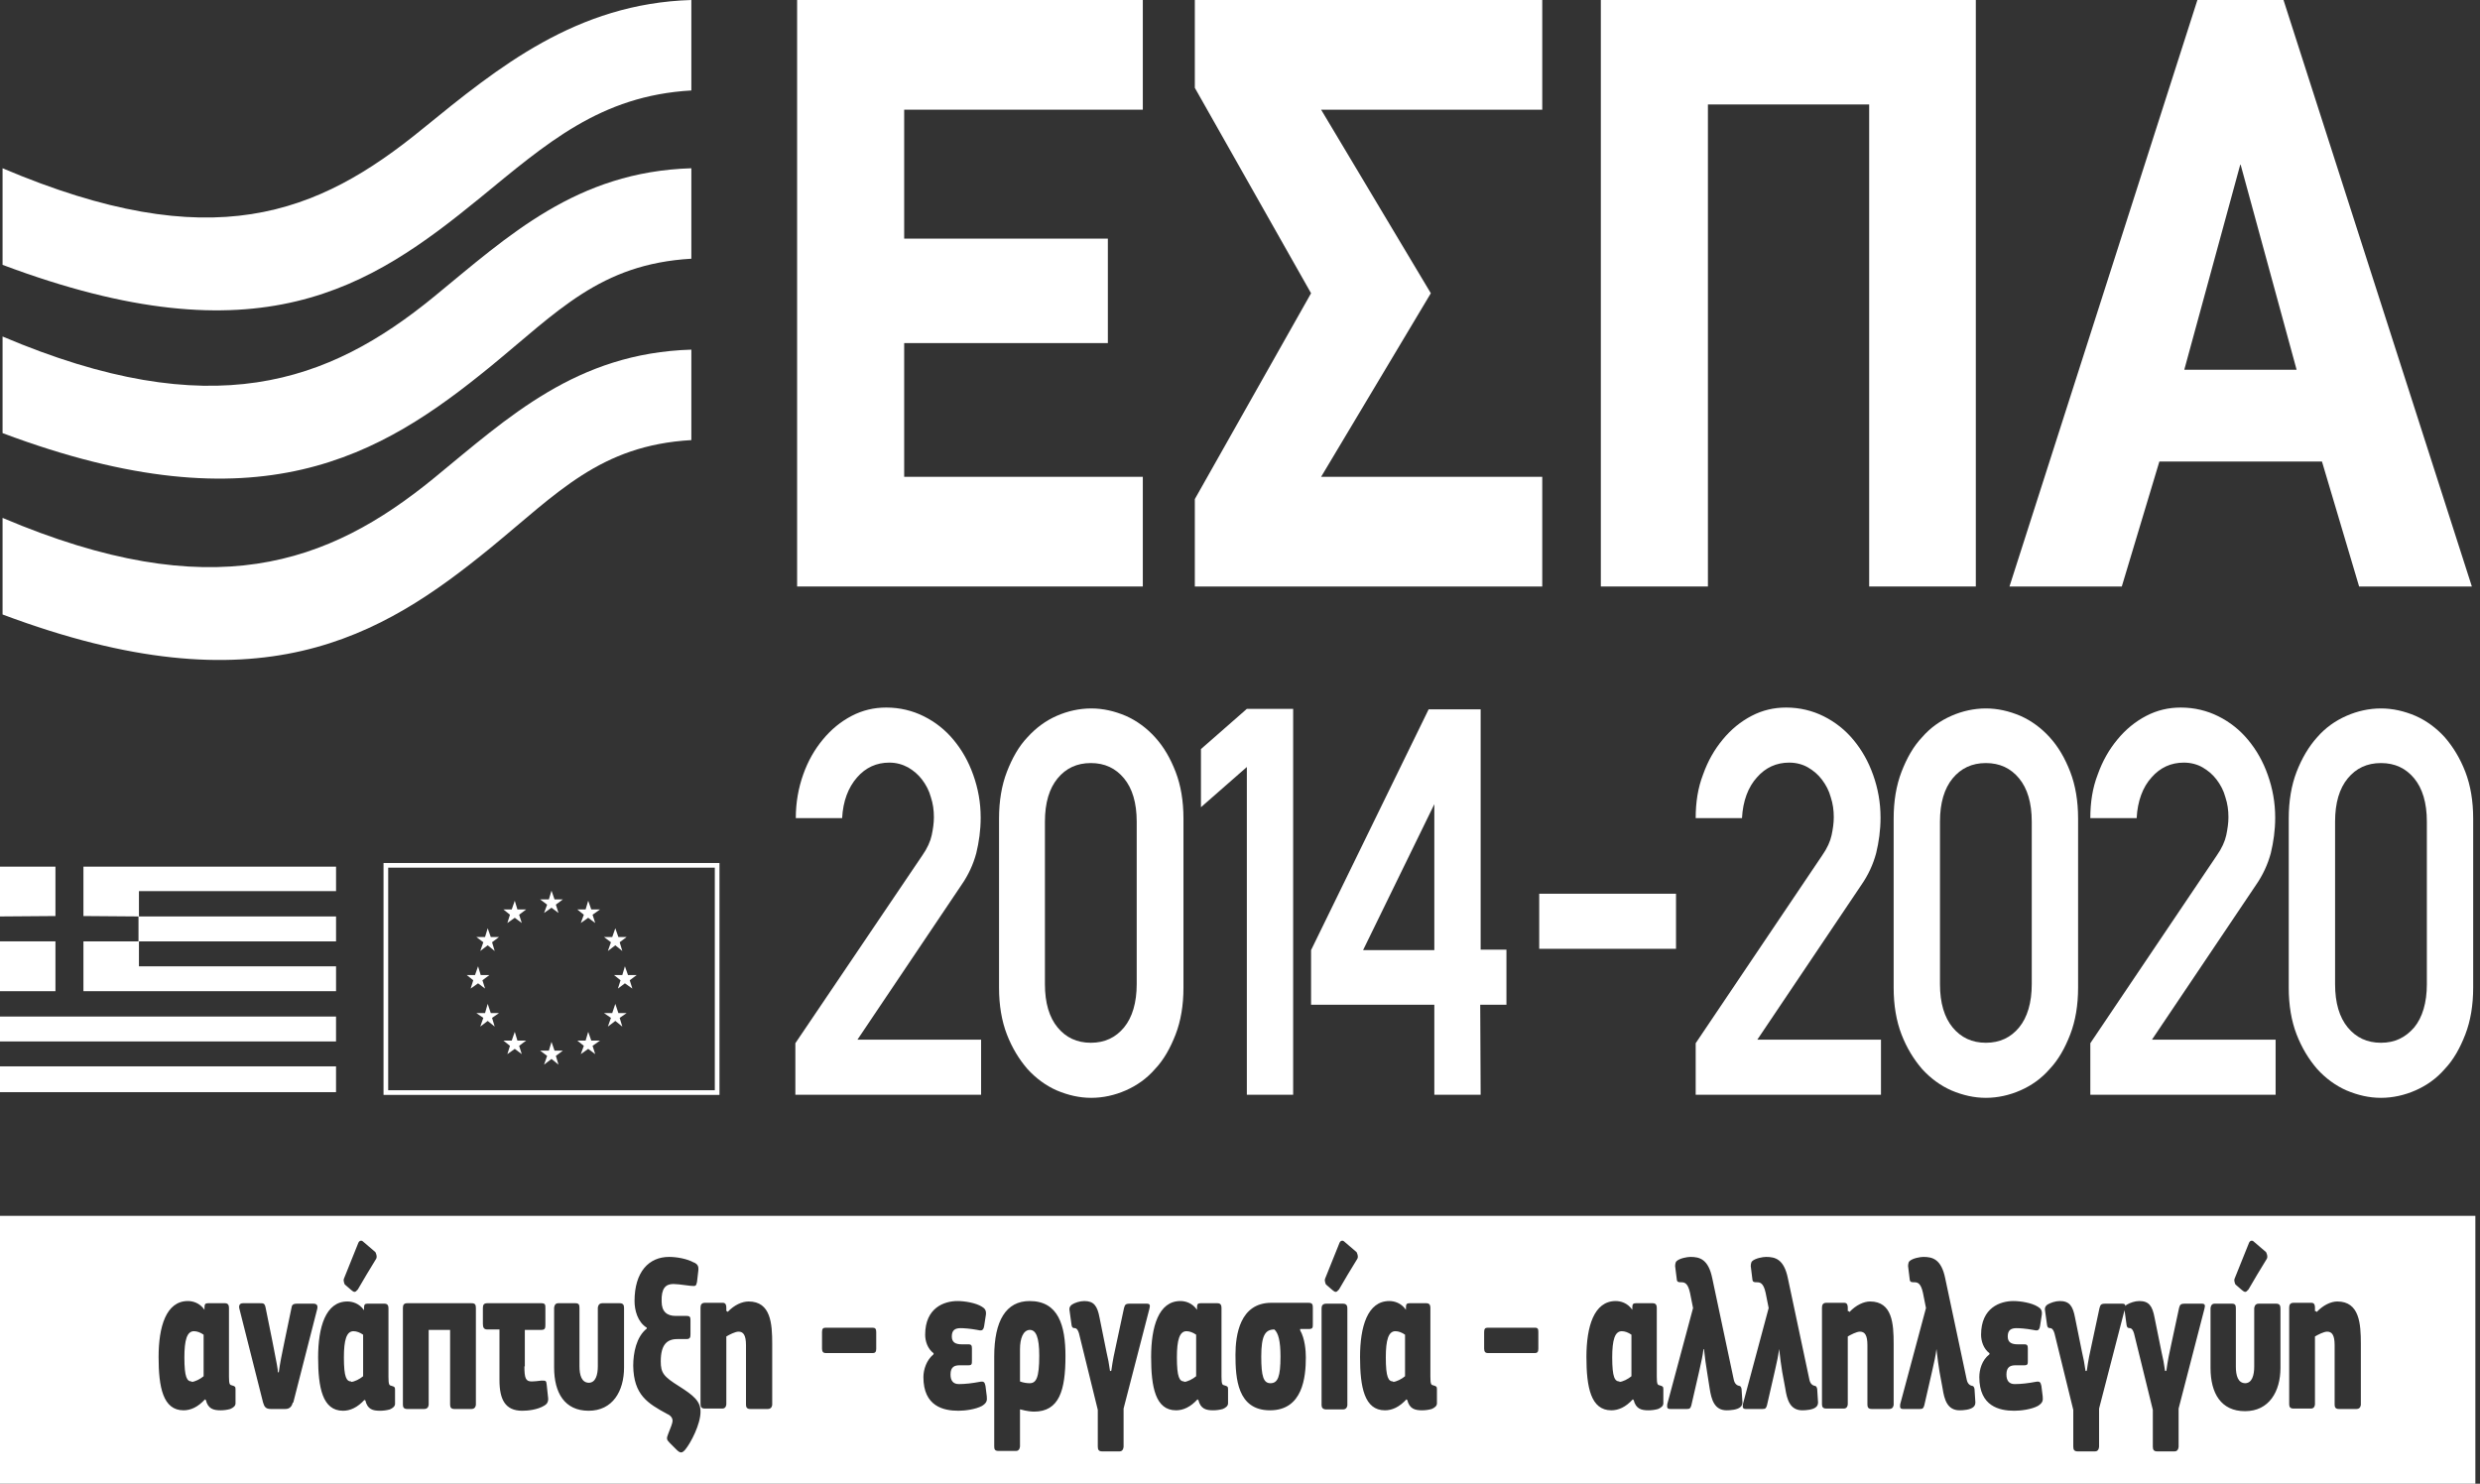 <svg width="117" height="70" viewBox="0 0 117 70" fill="none" xmlns="http://www.w3.org/2000/svg">
<rect x="0" y="0" width="117" height="70" fill="#333333" stroke="none"/>
<path d="M37.606 27.67V0H53.915V5.175H42.657V11.258H52.266V16.186H42.657V22.495H53.915V27.67H37.606Z" fill="white"/>
<path d="M56.369 27.67V23.546L61.853 13.835L56.369 4.144V0H72.76V5.175H62.327L67.503 13.835L62.327 22.495H72.76V27.67H56.369Z" fill="white"/>
<path d="M88.183 27.67V4.928H80.575V27.67H75.523V0H93.214V27.67H88.183Z" fill="white"/>
<path d="M105.73 7.773H105.688L103.049 17.443H108.348L105.709 7.773H105.73ZM111.297 27.67L109.544 21.773H101.874L100.101 27.67H94.802L103.668 0H107.73L116.616 27.67H111.276H111.297Z" fill="white"/>
<path d="M79.998 51.65V49.217L85.956 40.371C86.204 40.021 86.348 39.691 86.41 39.402C86.472 39.113 86.513 38.825 86.513 38.557C86.513 38.227 86.472 37.917 86.369 37.608C86.286 37.299 86.142 37.031 85.956 36.783C85.771 36.536 85.544 36.35 85.296 36.206C85.049 36.062 84.74 35.979 84.41 35.979C83.812 35.979 83.296 36.206 82.884 36.68C82.472 37.134 82.224 37.794 82.183 38.598H79.998C79.998 37.856 80.101 37.175 80.348 36.536C80.575 35.897 80.884 35.361 81.276 34.887C81.668 34.412 82.121 34.041 82.637 33.773C83.152 33.505 83.688 33.381 84.266 33.381C84.905 33.381 85.503 33.526 86.039 33.794C86.575 34.062 87.049 34.433 87.441 34.907C87.833 35.381 88.142 35.917 88.369 36.557C88.596 37.196 88.719 37.856 88.719 38.577C88.719 39.175 88.637 39.732 88.513 40.247C88.369 40.783 88.142 41.278 87.812 41.753L82.905 49.051H88.74V51.65H80.018H79.998Z" fill="white"/>
<path d="M95.853 38.763C95.853 37.876 95.647 37.196 95.255 36.722C94.864 36.247 94.348 36 93.688 36C93.029 36 92.513 36.247 92.121 36.722C91.73 37.196 91.523 37.876 91.523 38.763V46.433C91.523 47.32 91.73 48 92.121 48.474C92.513 48.948 93.029 49.196 93.688 49.196C94.348 49.196 94.864 48.948 95.255 48.474C95.647 48 95.853 47.299 95.853 46.433V38.763ZM97.668 48.804C97.42 49.443 97.111 50 96.699 50.433C96.307 50.887 95.833 51.217 95.317 51.443C94.802 51.67 94.245 51.794 93.688 51.794C93.132 51.794 92.596 51.67 92.059 51.443C91.544 51.217 91.07 50.866 90.678 50.433C90.286 49.979 89.956 49.443 89.709 48.804C89.462 48.165 89.338 47.423 89.338 46.598V38.618C89.338 37.794 89.462 37.051 89.709 36.412C89.956 35.773 90.266 35.217 90.678 34.783C91.07 34.33 91.544 34 92.059 33.773C92.575 33.546 93.132 33.423 93.688 33.423C94.245 33.423 94.781 33.546 95.317 33.773C95.833 34 96.307 34.35 96.699 34.783C97.111 35.237 97.42 35.773 97.668 36.412C97.915 37.051 98.039 37.794 98.039 38.618V46.598C98.039 47.423 97.915 48.165 97.668 48.804Z" fill="white"/>
<path d="M98.616 51.65V49.217L104.575 40.371C104.822 40.021 104.967 39.691 105.029 39.402C105.09 39.113 105.132 38.825 105.132 38.557C105.132 38.227 105.09 37.917 104.987 37.608C104.905 37.299 104.761 37.031 104.575 36.783C104.389 36.536 104.163 36.35 103.915 36.206C103.668 36.062 103.358 35.979 103.029 35.979C102.431 35.979 101.915 36.206 101.503 36.68C101.09 37.134 100.843 37.794 100.802 38.598H98.616C98.616 37.856 98.719 37.175 98.967 36.536C99.194 35.897 99.503 35.361 99.895 34.887C100.286 34.412 100.74 34.041 101.255 33.773C101.771 33.505 102.307 33.381 102.884 33.381C103.523 33.381 104.121 33.526 104.657 33.794C105.194 34.062 105.668 34.433 106.059 34.907C106.451 35.381 106.761 35.917 106.987 36.557C107.214 37.196 107.338 37.856 107.338 38.577C107.338 39.175 107.255 39.732 107.132 40.247C106.987 40.783 106.76 41.278 106.431 41.753L101.523 49.051H107.358V51.65H98.637H98.616Z" fill="white"/>
<path d="M114.493 38.763C114.493 37.876 114.286 37.196 113.895 36.722C113.503 36.247 112.987 36 112.328 36C111.668 36 111.152 36.247 110.761 36.722C110.369 37.196 110.163 37.876 110.163 38.763V46.433C110.163 47.32 110.369 48 110.761 48.474C111.152 48.948 111.668 49.196 112.328 49.196C112.987 49.196 113.482 48.948 113.895 48.474C114.286 48 114.493 47.299 114.493 46.433V38.763ZM116.307 48.804C116.06 49.443 115.75 50 115.338 50.433C114.946 50.887 114.472 51.217 113.956 51.443C113.441 51.67 112.884 51.794 112.328 51.794C111.771 51.794 111.235 51.67 110.699 51.443C110.183 51.217 109.709 50.866 109.317 50.433C108.925 49.979 108.596 49.443 108.348 48.804C108.101 48.165 107.977 47.423 107.977 46.598V38.618C107.977 37.794 108.101 37.051 108.348 36.412C108.596 35.773 108.925 35.217 109.317 34.783C109.709 34.33 110.183 34 110.699 33.773C111.214 33.546 111.771 33.423 112.328 33.423C112.884 33.423 113.42 33.546 113.956 33.773C114.472 34 114.946 34.35 115.338 34.783C115.73 35.237 116.06 35.773 116.307 36.412C116.554 37.051 116.678 37.794 116.678 38.618V46.598C116.678 47.423 116.554 48.165 116.307 48.804Z" fill="white"/>
<path d="M67.4 33.464H69.853L64.307 44.825H67.668V33.464H69.853V44.804H71.07V47.402H69.833L69.853 51.65H67.668V47.402H61.853V44.825L67.4 33.464Z" fill="white"/>
<path d="M79.07 42.165H72.616V44.763H79.07V42.165Z" fill="white"/>
<path d="M37.523 51.65V49.217L43.503 40.371C43.75 40.021 43.895 39.691 43.956 39.402C44.018 39.113 44.059 38.825 44.059 38.557C44.059 38.227 44.018 37.917 43.915 37.608C43.833 37.299 43.688 37.031 43.503 36.783C43.317 36.536 43.09 36.35 42.843 36.206C42.575 36.062 42.286 35.979 41.956 35.979C41.358 35.979 40.843 36.206 40.431 36.68C40.018 37.155 39.771 37.794 39.73 38.598H37.544C37.544 37.856 37.668 37.175 37.895 36.536C38.121 35.897 38.431 35.361 38.822 34.887C39.214 34.412 39.668 34.041 40.183 33.773C40.699 33.505 41.235 33.381 41.812 33.381C42.451 33.381 43.049 33.526 43.585 33.794C44.121 34.062 44.596 34.433 44.987 34.907C45.379 35.381 45.688 35.917 45.915 36.557C46.142 37.196 46.266 37.856 46.266 38.577C46.266 39.175 46.183 39.732 46.059 40.247C45.915 40.783 45.688 41.278 45.358 41.753L40.451 49.051H46.286V51.65H37.565H37.523Z" fill="white"/>
<path d="M53.627 38.763C53.627 37.876 53.42 37.196 53.029 36.722C52.637 36.247 52.121 36 51.462 36C50.802 36 50.286 36.247 49.895 36.722C49.503 37.196 49.297 37.876 49.297 38.763V46.433C49.297 47.32 49.503 48 49.895 48.474C50.286 48.948 50.802 49.196 51.462 49.196C52.121 49.196 52.637 48.948 53.029 48.474C53.42 48 53.627 47.299 53.627 46.433V38.763ZM55.462 48.804C55.214 49.443 54.905 50 54.493 50.433C54.101 50.887 53.627 51.217 53.111 51.443C52.596 51.67 52.039 51.794 51.482 51.794C50.926 51.794 50.39 51.67 49.853 51.443C49.338 51.217 48.864 50.866 48.472 50.433C48.08 49.979 47.75 49.443 47.503 48.804C47.256 48.165 47.132 47.423 47.132 46.598V38.618C47.132 37.794 47.256 37.051 47.503 36.412C47.75 35.773 48.06 35.217 48.472 34.783C48.884 34.33 49.338 34 49.853 33.773C50.369 33.546 50.926 33.423 51.482 33.423C52.039 33.423 52.575 33.546 53.111 33.773C53.627 34 54.101 34.35 54.493 34.783C54.905 35.237 55.214 35.773 55.462 36.412C55.709 37.051 55.833 37.794 55.833 38.618V46.598C55.833 47.423 55.709 48.165 55.462 48.804Z" fill="white"/>
<path d="M58.823 51.65V36.186L56.658 38.083V35.34L58.823 33.443H61.008V51.65H58.823Z" fill="white"/>
<path d="M15.853 47.959H-0.002V49.134H15.853V47.959Z" fill="white"/>
<path d="M15.853 50.309H-0.002V51.526H15.853V50.309Z" fill="white"/>
<path fill-rule="evenodd" clip-rule="evenodd" d="M2.616 40.887H-0.002V42.041V43.237L2.616 43.217V40.887Z" fill="white"/>
<path fill-rule="evenodd" clip-rule="evenodd" d="M15.854 42.041V40.887H6.555H3.936V43.217L6.534 43.237V44.412H3.936V46.763H6.555H15.854V45.588H6.555V44.412H15.854V43.237H6.555V42.041H15.854Z" fill="white"/>
<path fill-rule="evenodd" clip-rule="evenodd" d="M2.616 44.412H-0.002V45.588V46.763H2.616V44.412Z" fill="white"/>
<path d="M32.616 0C27.193 0.165 23.503 3.175 19.956 6.062C14.966 10.144 9.977 12.124 0.121 7.938V12.495C12.245 17.052 17.461 13.567 22.616 9.361C25.791 6.763 28.307 4.515 32.616 4.268V0Z" fill="white"/>
<path d="M32.616 7.938C27.193 8.103 23.997 11.113 20.472 14C15.482 18.082 9.977 20.062 0.121 15.876V20.433C12.245 24.99 17.977 21.505 23.131 17.299C26.307 14.701 28.307 12.454 32.616 12.206V7.938Z" fill="white"/>
<path d="M32.616 16.495C27.193 16.66 23.997 19.67 20.472 22.557C15.482 26.639 9.977 28.619 0.121 24.433V28.99C12.245 33.546 17.977 30.062 23.131 25.856C26.307 23.258 28.307 21.01 32.616 20.763V16.495Z" fill="white"/>
<path d="M33.833 40.825H18.204V51.546H33.833V40.825Z" stroke="white" stroke-width="0.22" stroke-miterlimit="22.93"/>
<path d="M26.018 42.021L26.162 42.433H26.554L26.224 42.68L26.348 43.072L26.018 42.825L25.668 43.072L25.812 42.68L25.482 42.433H25.894L26.018 42.021Z" fill="white"/>
<path d="M24.286 42.495L24.41 42.907H24.822L24.492 43.155L24.616 43.546L24.286 43.299L23.936 43.546L24.059 43.155L23.75 42.907H24.142L24.286 42.495Z" fill="white"/>
<path d="M23.008 43.794L23.153 44.206H23.544L23.214 44.454L23.338 44.866L23.008 44.598L22.658 44.866L22.802 44.454L22.472 44.206H22.884L23.008 43.794Z" fill="white"/>
<path d="M22.554 45.588L22.678 46H23.09L22.76 46.247L22.884 46.639L22.554 46.392L22.204 46.639L22.327 46.247L22.018 46H22.41L22.554 45.588Z" fill="white"/>
<path d="M23.008 47.361L23.153 47.794H23.544L23.214 48.021L23.338 48.433L23.008 48.165L22.658 48.433L22.802 48.021L22.472 47.794H22.884L23.008 47.361Z" fill="white"/>
<path d="M24.286 48.68L24.41 49.093H24.822L24.492 49.34L24.616 49.732L24.286 49.484L23.936 49.732L24.059 49.34L23.75 49.093H24.142L24.286 48.68Z" fill="white"/>
<path d="M26.018 49.155L26.162 49.567H26.554L26.224 49.815L26.348 50.227L26.018 49.959L25.668 50.227L25.812 49.815L25.482 49.567H25.894L26.018 49.155Z" fill="white"/>
<path d="M27.75 48.68L27.895 49.093H28.307L27.956 49.34L28.08 49.732L27.75 49.484L27.4 49.732L27.544 49.34L27.235 49.093H27.627L27.75 48.68Z" fill="white"/>
<path d="M29.029 47.361L29.173 47.794H29.565L29.235 48.021L29.359 48.433L29.029 48.165L28.678 48.433L28.823 48.021L28.493 47.794H28.884L29.029 47.361Z" fill="white"/>
<path d="M29.482 45.588L29.627 46H30.039L29.709 46.247L29.833 46.639L29.482 46.392L29.152 46.639L29.276 46.247L28.967 46H29.359L29.482 45.588Z" fill="white"/>
<path d="M29.029 43.794L29.173 44.206H29.565L29.235 44.454L29.359 44.866L29.029 44.598L28.678 44.866L28.823 44.454L28.493 44.206H28.884L29.029 43.794Z" fill="white"/>
<path d="M27.75 42.495L27.895 42.907H28.307L27.956 43.155L28.08 43.546L27.75 43.299L27.4 43.546L27.544 43.155L27.235 42.907H27.627L27.75 42.495Z" fill="white"/>
<path d="M9.606 64.928C9.462 65.052 9.194 65.196 9.029 65.196L9.049 65.175C8.822 65.175 8.699 64.99 8.699 64.041C8.699 63.217 8.822 62.804 9.152 62.804C9.297 62.804 9.462 62.866 9.606 62.969V64.928Z" fill="white"/>
<path d="M17.131 64.928C16.987 65.052 16.719 65.196 16.554 65.196L16.575 65.175C16.348 65.175 16.224 64.99 16.224 64.041C16.224 63.217 16.348 62.804 16.678 62.804C16.822 62.804 16.987 62.866 17.131 62.969V64.928Z" fill="white"/>
<path d="M48.585 62.742C48.263 62.751 48.121 63.16 48.121 63.65V65.175C48.286 65.237 48.451 65.258 48.575 65.258C48.884 65.258 49.029 65.01 49.029 63.959C49.029 63.062 48.868 62.75 48.585 62.742Z" fill="white"/>
<path d="M56.431 64.928C56.286 65.052 56.018 65.196 55.853 65.196L55.874 65.175C55.647 65.175 55.523 64.99 55.523 64.041C55.523 63.217 55.647 62.804 55.977 62.804C56.121 62.804 56.286 62.866 56.431 62.969V64.928Z" fill="white"/>
<path d="M60.41 64C60.41 63.258 60.307 62.887 60.121 62.722C59.688 62.722 59.503 63.01 59.503 64C59.503 64.928 59.606 65.258 59.936 65.258C60.286 65.258 60.41 64.948 60.41 64Z" fill="white"/>
<path d="M65.709 65.196C65.874 65.196 66.142 65.052 66.286 64.928V62.969C66.142 62.866 65.977 62.804 65.833 62.804C65.503 62.804 65.379 63.217 65.379 64.041C65.379 64.99 65.503 65.175 65.73 65.175L65.709 65.196Z" fill="white"/>
<path d="M76.39 65.196C76.555 65.196 76.823 65.052 76.967 64.928V62.969C76.823 62.866 76.658 62.804 76.513 62.804C76.183 62.804 76.06 63.217 76.06 64.041C76.06 64.99 76.183 65.175 76.41 65.175L76.39 65.196Z" fill="white"/>
<path fill-rule="evenodd" clip-rule="evenodd" d="M-0.002 57.361H116.781V70H-0.002V57.361ZM8.658 66.536C8.987 66.536 9.338 66.392 9.688 66L9.668 66.041H9.709C9.812 66.474 10.08 66.536 10.41 66.536C10.554 66.536 10.719 66.516 10.864 66.474C11.008 66.412 11.111 66.33 11.111 66.206V65.546C11.111 65.423 11.091 65.402 10.946 65.361C10.843 65.34 10.802 65.32 10.802 64.948V61.711C10.802 61.608 10.781 61.484 10.616 61.484H9.812C9.688 61.484 9.647 61.526 9.647 61.691V61.794C9.42 61.464 9.091 61.381 8.864 61.381C7.833 61.381 7.482 62.598 7.482 64.021C7.482 65.443 7.688 66.536 8.658 66.536ZM13.812 66.165C13.771 66.35 13.668 66.474 13.461 66.474H12.781C12.534 66.474 12.472 66.371 12.41 66.165L11.296 61.753C11.255 61.608 11.296 61.484 11.461 61.484H12.265C12.43 61.484 12.492 61.484 12.534 61.711L12.843 63.237L12.916 63.612C13.05 64.293 13.111 64.601 13.111 64.742H13.152C13.216 64.277 13.305 63.85 13.381 63.488C13.402 63.385 13.422 63.288 13.441 63.196L13.75 61.711C13.771 61.588 13.791 61.505 14.018 61.505H14.781C14.925 61.505 15.008 61.567 14.966 61.753L13.832 66.186L13.812 66.165ZM16.575 60.866C16.698 60.969 16.76 60.99 16.863 60.845V60.866C17.152 60.371 17.441 59.876 17.75 59.382C17.812 59.258 17.709 59.072 17.709 59.072L17.131 58.577C17.049 58.495 16.946 58.536 16.904 58.639L16.224 60.33C16.183 60.433 16.265 60.598 16.265 60.598L16.575 60.866ZM16.183 66.557C16.513 66.557 16.863 66.412 17.214 66.021L17.193 66.062H17.234C17.337 66.495 17.585 66.557 17.936 66.557C18.08 66.557 18.245 66.536 18.389 66.495C18.533 66.433 18.637 66.35 18.637 66.227V65.567C18.637 65.443 18.616 65.423 18.472 65.382C18.369 65.361 18.327 65.34 18.327 64.969V61.732C18.327 61.629 18.307 61.505 18.142 61.505H17.337C17.214 61.505 17.173 61.546 17.173 61.711V61.814C16.946 61.484 16.616 61.402 16.389 61.402C15.358 61.402 15.008 62.619 15.008 64.041C15.008 65.464 15.214 66.557 16.183 66.557ZM22.245 66.474H21.441C21.276 66.474 21.235 66.392 21.235 66.268V62.742H20.224V66.268C20.224 66.268 20.224 66.474 20.018 66.474H19.214C19.049 66.474 19.008 66.392 19.008 66.268V61.711C19.008 61.567 19.049 61.484 19.214 61.484H22.245C22.41 61.484 22.451 61.546 22.451 61.711V66.268C22.451 66.268 22.451 66.474 22.245 66.474ZM25.09 65.175C24.802 65.175 24.74 65.031 24.74 64.454L24.76 64.474V62.742H25.544C25.729 62.742 25.73 62.639 25.73 62.474V61.711C25.73 61.567 25.729 61.484 25.544 61.484H22.987C22.822 61.484 22.781 61.567 22.781 61.711V62.454C22.781 62.619 22.822 62.722 22.987 62.722H23.564V65.113C23.564 66.021 23.832 66.557 24.637 66.557C24.884 66.557 25.358 66.516 25.688 66.309C25.791 66.247 25.894 66.144 25.853 65.897L25.791 65.32C25.771 65.134 25.75 65.134 25.544 65.134C25.379 65.155 25.193 65.175 25.09 65.175ZM28.204 64.454C28.204 64.862 28.103 65.23 27.781 65.237C27.439 65.23 27.338 64.882 27.338 64.454V61.711C27.338 61.567 27.317 61.484 27.152 61.484H26.328C26.142 61.484 26.142 61.711 26.142 61.711V64.516C26.142 65.711 26.637 66.557 27.771 66.557C28.905 66.557 29.441 65.629 29.441 64.516V61.711C29.441 61.567 29.4 61.484 29.235 61.484H28.41C28.204 61.484 28.204 61.711 28.204 61.711V64.454ZM32.946 59.938C32.967 59.732 32.905 59.65 32.761 59.567H32.74C32.41 59.381 31.915 59.299 31.565 59.299C30.616 59.299 29.936 60 29.936 61.381C29.936 61.814 30.08 62.371 30.513 62.639V62.68C30.018 63.072 29.874 63.835 29.874 64.433C29.895 65.814 30.554 66.206 31.462 66.701C31.565 66.742 31.73 66.845 31.73 67.031C31.73 67.134 31.647 67.34 31.523 67.65C31.441 67.856 31.441 67.918 31.585 68.062L31.915 68.392C32.101 68.577 32.183 68.557 32.328 68.392C32.596 68.062 33.049 67.196 33.049 66.598C33.049 66.103 32.719 65.835 32.039 65.402C31.317 64.948 31.173 64.784 31.173 64.227C31.173 63.443 31.462 63.175 31.956 63.175H32.389C32.554 63.175 32.575 63.093 32.575 62.949V62.289C32.575 62.144 32.554 62.083 32.389 62.083H31.874C31.462 62.083 31.214 61.876 31.214 61.402C31.194 60.783 31.4 60.577 31.771 60.577C31.895 60.577 32.08 60.598 32.554 60.66L32.602 60.664C32.807 60.682 32.846 60.685 32.884 60.474L32.946 59.938ZM34.328 61.897C34.637 61.567 35.008 61.402 35.318 61.402C36.369 61.402 36.431 62.454 36.431 63.402V66.268C36.431 66.268 36.431 66.474 36.225 66.474H35.4C35.235 66.474 35.194 66.392 35.194 66.268V63.464C35.194 62.99 35.07 62.825 34.843 62.825C34.678 62.825 34.41 62.969 34.266 63.052V66.248C34.266 66.248 34.266 66.454 34.08 66.454H33.256C33.091 66.454 33.049 66.371 33.049 66.248V61.691C33.049 61.567 33.091 61.464 33.256 61.464H34.101C34.245 61.464 34.266 61.588 34.266 61.691V61.856H34.307L34.328 61.897ZM41.173 63.835C41.296 63.835 41.338 63.773 41.338 63.629V62.845C41.338 62.701 41.296 62.639 41.173 62.639H38.946C38.822 62.639 38.781 62.701 38.781 62.845V63.629C38.781 63.773 38.843 63.835 38.946 63.835H41.173ZM44.059 63.856C43.75 63.629 43.647 63.258 43.647 62.969C43.647 61.691 44.554 61.381 45.172 61.381C45.502 61.381 46.038 61.464 46.327 61.65C46.471 61.732 46.533 61.835 46.513 62.021L46.43 62.557C46.389 62.804 46.286 62.783 46.1 62.742C45.77 62.68 45.461 62.66 45.317 62.66C45.049 62.66 44.904 62.763 44.904 63.052C44.904 63.34 45.09 63.423 45.379 63.423H45.688C45.832 63.423 45.853 63.484 45.853 63.629V64.186C45.853 64.35 45.853 64.412 45.688 64.412H45.276C45.049 64.412 44.843 64.474 44.843 64.845C44.843 65.134 44.966 65.299 45.234 65.299C45.544 65.299 45.874 65.258 46.203 65.196C46.41 65.155 46.451 65.196 46.492 65.382L46.554 65.876C46.575 66.082 46.554 66.186 46.327 66.33C46.018 66.495 45.523 66.557 45.214 66.557C44.513 66.557 43.564 66.35 43.564 64.969C43.564 64.619 43.709 64.165 44.038 63.897V63.856H44.059ZM48.121 68.227V66.495H48.142C48.431 66.577 48.678 66.598 48.781 66.598C49.977 66.598 50.266 65.588 50.266 63.979C50.266 62.536 49.936 61.381 48.575 61.381C47.462 61.381 46.905 62.309 46.905 64V68.227C46.905 68.371 46.926 68.454 47.111 68.454H47.936C48.121 68.454 48.121 68.227 48.121 68.227ZM52.43 64.66C52.492 64.206 52.575 63.794 52.657 63.443L53.028 61.711C53.032 61.699 53.036 61.687 53.04 61.675C53.072 61.572 53.092 61.505 53.296 61.505H54.1C54.265 61.505 54.265 61.588 54.224 61.753L53.008 66.454V68.247C53.008 68.247 53.008 68.474 52.822 68.474H51.997C51.832 68.474 51.791 68.392 51.791 68.247V66.516L50.904 62.907C50.863 62.783 50.822 62.68 50.719 62.66C50.595 62.66 50.575 62.619 50.554 62.516L50.451 61.773C50.451 61.67 50.492 61.608 50.575 61.546C50.698 61.464 50.946 61.381 51.152 61.381C51.605 61.381 51.77 61.608 51.874 62.165L52.203 63.794C52.265 64.041 52.327 64.371 52.368 64.68H52.41L52.43 64.66ZM55.482 66.536C55.812 66.536 56.163 66.392 56.513 66L56.492 66.041H56.534C56.637 66.474 56.905 66.536 57.235 66.536C57.379 66.536 57.544 66.516 57.688 66.474C57.833 66.412 57.936 66.33 57.936 66.206V65.546C57.936 65.423 57.915 65.402 57.771 65.361C57.668 65.34 57.627 65.32 57.627 64.948V61.711C57.627 61.608 57.606 61.484 57.441 61.484H56.637C56.513 61.484 56.472 61.526 56.472 61.691V61.794C56.245 61.464 55.915 61.381 55.688 61.381C54.657 61.381 54.307 62.598 54.307 64.021C54.307 65.443 54.513 66.536 55.482 66.536ZM61.338 62.763C61.565 63.155 61.606 63.732 61.606 64.041C61.606 64.969 61.462 66.536 59.915 66.536C58.369 66.536 58.286 65.01 58.286 63.917C58.286 62.99 58.492 61.464 59.977 61.464H61.73C61.915 61.464 61.936 61.546 61.936 61.691V62.474C61.936 62.639 61.936 62.701 61.73 62.701H61.338V62.763ZM62.864 60.866C62.987 60.969 63.049 60.99 63.152 60.845V60.866L63.153 60.865L63.154 60.863C63.442 60.369 63.73 59.875 64.039 59.382C64.101 59.258 63.998 59.072 63.998 59.072L63.42 58.577C63.338 58.495 63.235 58.536 63.193 58.639L62.513 60.33C62.472 60.433 62.554 60.598 62.554 60.598L62.864 60.866ZM62.575 66.495H63.358C63.565 66.495 63.565 66.289 63.565 66.289V61.732C63.565 61.629 63.544 61.505 63.358 61.505H62.575C62.389 61.505 62.348 61.608 62.348 61.732V66.289C62.348 66.412 62.41 66.495 62.575 66.495ZM66.369 66C66.018 66.392 65.668 66.536 65.338 66.536C64.369 66.536 64.163 65.443 64.163 64.021C64.163 62.598 64.513 61.381 65.544 61.381C65.771 61.381 66.101 61.464 66.328 61.794V61.691C66.328 61.526 66.369 61.484 66.493 61.484H67.297C67.462 61.484 67.482 61.608 67.482 61.711V64.948C67.482 65.32 67.523 65.34 67.627 65.361C67.771 65.402 67.791 65.423 67.791 65.546V66.206C67.791 66.33 67.688 66.412 67.544 66.474C67.4 66.516 67.235 66.536 67.091 66.536C66.761 66.536 66.493 66.474 66.389 66.041H66.348L66.369 66ZM72.41 63.835C72.534 63.835 72.575 63.773 72.575 63.629V62.845C72.575 62.701 72.554 62.639 72.41 62.639H70.183C70.059 62.639 70.018 62.701 70.018 62.845V63.629C70.018 63.773 70.08 63.835 70.183 63.835H72.41ZM77.049 66C76.699 66.392 76.348 66.536 76.018 66.536C75.049 66.536 74.843 65.443 74.843 64.021C74.843 62.598 75.194 61.381 76.225 61.381C76.451 61.381 76.781 61.464 77.008 61.794V61.691C77.008 61.526 77.049 61.484 77.173 61.484H77.977C78.142 61.484 78.163 61.608 78.163 61.711V64.948C78.163 65.32 78.204 65.34 78.307 65.361C78.451 65.402 78.472 65.423 78.472 65.546V66.206C78.472 66.33 78.369 66.412 78.225 66.474C78.08 66.516 77.915 66.536 77.771 66.536C77.441 66.536 77.173 66.474 77.07 66.041H77.029L77.049 66ZM80.187 64.583C80.172 64.651 80.156 64.718 80.142 64.784L79.791 66.309C79.75 66.433 79.73 66.474 79.585 66.474H78.802C78.657 66.474 78.637 66.412 78.657 66.247L79.874 61.711L79.73 60.99C79.626 60.516 79.461 60.495 79.317 60.495C79.214 60.495 79.132 60.495 79.111 60.392L79.028 59.732C79.028 59.732 79.028 59.567 79.09 59.505C79.235 59.361 79.606 59.299 79.75 59.299C80.183 59.299 80.595 59.402 80.781 60.309L81.791 65.072C81.833 65.299 81.956 65.361 82.039 65.381C82.101 65.381 82.142 65.423 82.162 65.526L82.204 66.165C82.204 66.268 82.162 66.33 82.121 66.371C81.977 66.516 81.626 66.536 81.461 66.536C80.884 66.536 80.74 66.041 80.657 65.505L80.534 64.722C80.492 64.474 80.43 64.041 80.389 63.65H80.366C80.331 63.949 80.257 64.275 80.187 64.583ZM83.754 64.584C83.824 64.275 83.898 63.95 83.934 63.65H83.936C83.977 64.041 84.039 64.474 84.08 64.722L84.225 65.505C84.307 66.041 84.451 66.536 85.029 66.536C85.194 66.536 85.544 66.516 85.689 66.371C85.73 66.33 85.771 66.268 85.771 66.165L85.73 65.526C85.709 65.423 85.668 65.381 85.606 65.381C85.523 65.361 85.4 65.299 85.359 65.072L84.348 60.309C84.163 59.402 83.75 59.299 83.317 59.299C83.173 59.299 82.802 59.361 82.658 59.505C82.596 59.567 82.596 59.732 82.596 59.732L82.678 60.392C82.699 60.495 82.781 60.495 82.884 60.495C83.029 60.495 83.194 60.516 83.297 60.99L83.441 61.711L82.225 66.247C82.204 66.412 82.225 66.474 82.369 66.474H83.152C83.297 66.474 83.317 66.433 83.359 66.309L83.709 64.784C83.724 64.718 83.739 64.651 83.754 64.584ZM88.224 61.402C87.936 61.402 87.564 61.567 87.255 61.897L87.214 61.856H87.173V61.691C87.173 61.588 87.152 61.464 87.008 61.464H86.162C85.997 61.464 85.956 61.567 85.956 61.691V66.248C85.956 66.371 85.997 66.454 86.162 66.454H86.987C87.173 66.454 87.173 66.248 87.173 66.248V63.052C87.317 62.969 87.585 62.825 87.75 62.825C87.977 62.825 88.1 62.99 88.1 63.464V66.268C88.1 66.392 88.142 66.474 88.307 66.474H89.131C89.338 66.474 89.338 66.268 89.338 66.268V63.402C89.338 62.454 89.276 61.402 88.224 61.402ZM91.176 64.584C91.247 64.275 91.321 63.95 91.356 63.65H91.358C91.399 64.041 91.461 64.474 91.502 64.722L91.647 65.505C91.729 66.041 91.874 66.536 92.451 66.536C92.616 66.536 92.966 66.516 93.111 66.371C93.152 66.33 93.193 66.268 93.193 66.165L93.152 65.526C93.131 65.423 93.09 65.381 93.028 65.381C92.946 65.361 92.822 65.299 92.781 65.072L91.77 60.309C91.585 59.402 91.172 59.299 90.74 59.299C90.595 59.299 90.224 59.361 90.08 59.505C90.018 59.567 90.018 59.732 90.018 59.732L90.1 60.392C90.121 60.495 90.204 60.495 90.307 60.495C90.451 60.495 90.616 60.516 90.719 60.99L90.863 61.711L89.647 66.247C89.626 66.412 89.647 66.474 89.791 66.474H90.575C90.719 66.474 90.74 66.433 90.781 66.309L91.131 64.784C91.146 64.718 91.161 64.651 91.176 64.584ZM93.462 62.969C93.462 63.258 93.565 63.629 93.874 63.856H93.854V63.897C93.503 64.165 93.379 64.619 93.379 64.969C93.379 66.35 94.328 66.557 95.029 66.557C95.338 66.557 95.833 66.495 96.142 66.33C96.369 66.186 96.39 66.082 96.369 65.876L96.307 65.382C96.266 65.196 96.225 65.155 96.019 65.196C95.689 65.258 95.359 65.299 95.049 65.299C94.781 65.299 94.658 65.134 94.658 64.845C94.658 64.474 94.864 64.412 95.091 64.412H95.503C95.668 64.412 95.668 64.35 95.668 64.186V63.629C95.668 63.484 95.647 63.423 95.503 63.423H95.194C94.905 63.423 94.72 63.34 94.72 63.052C94.72 62.763 94.864 62.66 95.132 62.66C95.276 62.66 95.586 62.68 95.915 62.742C96.101 62.783 96.204 62.804 96.245 62.557L96.328 62.021C96.349 61.835 96.287 61.732 96.142 61.65C95.854 61.464 95.318 61.381 94.988 61.381C94.369 61.381 93.462 61.691 93.462 62.969ZM98.451 64.66C98.513 64.206 98.596 63.794 98.678 63.443L99.049 61.711L99.057 61.689L99.061 61.675C99.093 61.572 99.114 61.505 99.317 61.505H100.122C100.23 61.505 100.267 61.541 100.268 61.612C100.287 61.589 100.312 61.568 100.348 61.546C100.492 61.464 100.719 61.381 100.925 61.381C101.379 61.381 101.544 61.608 101.647 62.165L101.977 63.794C102.039 64.041 102.101 64.371 102.142 64.68H102.183L102.204 64.66C102.266 64.206 102.348 63.794 102.43 63.443L102.802 61.711C102.806 61.7 102.809 61.689 102.812 61.678L102.813 61.675C102.845 61.572 102.866 61.505 103.07 61.505H103.874C104.039 61.505 104.039 61.588 103.998 61.753L102.781 66.454V68.247C102.781 68.247 102.781 68.474 102.595 68.474H101.771C101.606 68.474 101.565 68.392 101.565 68.247V66.516L100.678 62.907C100.637 62.783 100.595 62.68 100.492 62.66C100.369 62.66 100.348 62.619 100.327 62.516L100.23 61.812L99.029 66.454V68.247C99.029 68.247 99.029 68.474 98.843 68.474H98.019C97.853 68.474 97.812 68.392 97.812 68.247V66.516L96.926 62.907C96.885 62.783 96.843 62.68 96.74 62.66C96.616 62.66 96.596 62.619 96.575 62.516L96.472 61.773C96.472 61.67 96.513 61.608 96.596 61.546C96.74 61.464 96.967 61.381 97.173 61.381C97.627 61.381 97.792 61.608 97.895 62.165L98.225 63.794C98.287 64.041 98.348 64.371 98.39 64.68H98.431L98.451 64.66ZM106.06 60.845C105.957 60.99 105.895 60.969 105.771 60.866L105.462 60.598C105.462 60.598 105.379 60.433 105.421 60.33L106.101 58.639C106.142 58.536 106.245 58.495 106.328 58.577L106.905 59.072C106.905 59.072 107.008 59.258 106.946 59.382C106.637 59.876 106.349 60.37 106.06 60.865L106.06 60.866V60.845ZM106.348 64.474C106.348 64.882 106.247 65.25 105.925 65.258C105.583 65.251 105.482 64.903 105.482 64.474V61.732C105.482 61.588 105.462 61.505 105.297 61.505H104.472C104.287 61.505 104.287 61.732 104.287 61.732V64.536C104.287 65.732 104.781 66.577 105.915 66.577C107.049 66.577 107.586 65.65 107.586 64.536V61.732C107.586 61.588 107.544 61.505 107.379 61.505H106.555C106.348 61.505 106.348 61.732 106.348 61.732V64.474ZM110.266 61.402C109.977 61.402 109.606 61.567 109.297 61.897L109.255 61.856H109.214V61.691C109.214 61.588 109.194 61.464 109.049 61.464H108.204C108.039 61.464 107.998 61.567 107.998 61.691V66.248C107.998 66.371 108.039 66.454 108.204 66.454H109.029C109.214 66.454 109.214 66.248 109.214 66.248V63.052C109.359 62.969 109.627 62.825 109.791 62.825C110.018 62.825 110.142 62.99 110.142 63.464V66.268C110.142 66.392 110.183 66.474 110.348 66.474H111.173C111.379 66.474 111.379 66.268 111.379 66.268V63.402C111.379 62.454 111.317 61.402 110.266 61.402Z" fill="white"/>
</svg>
